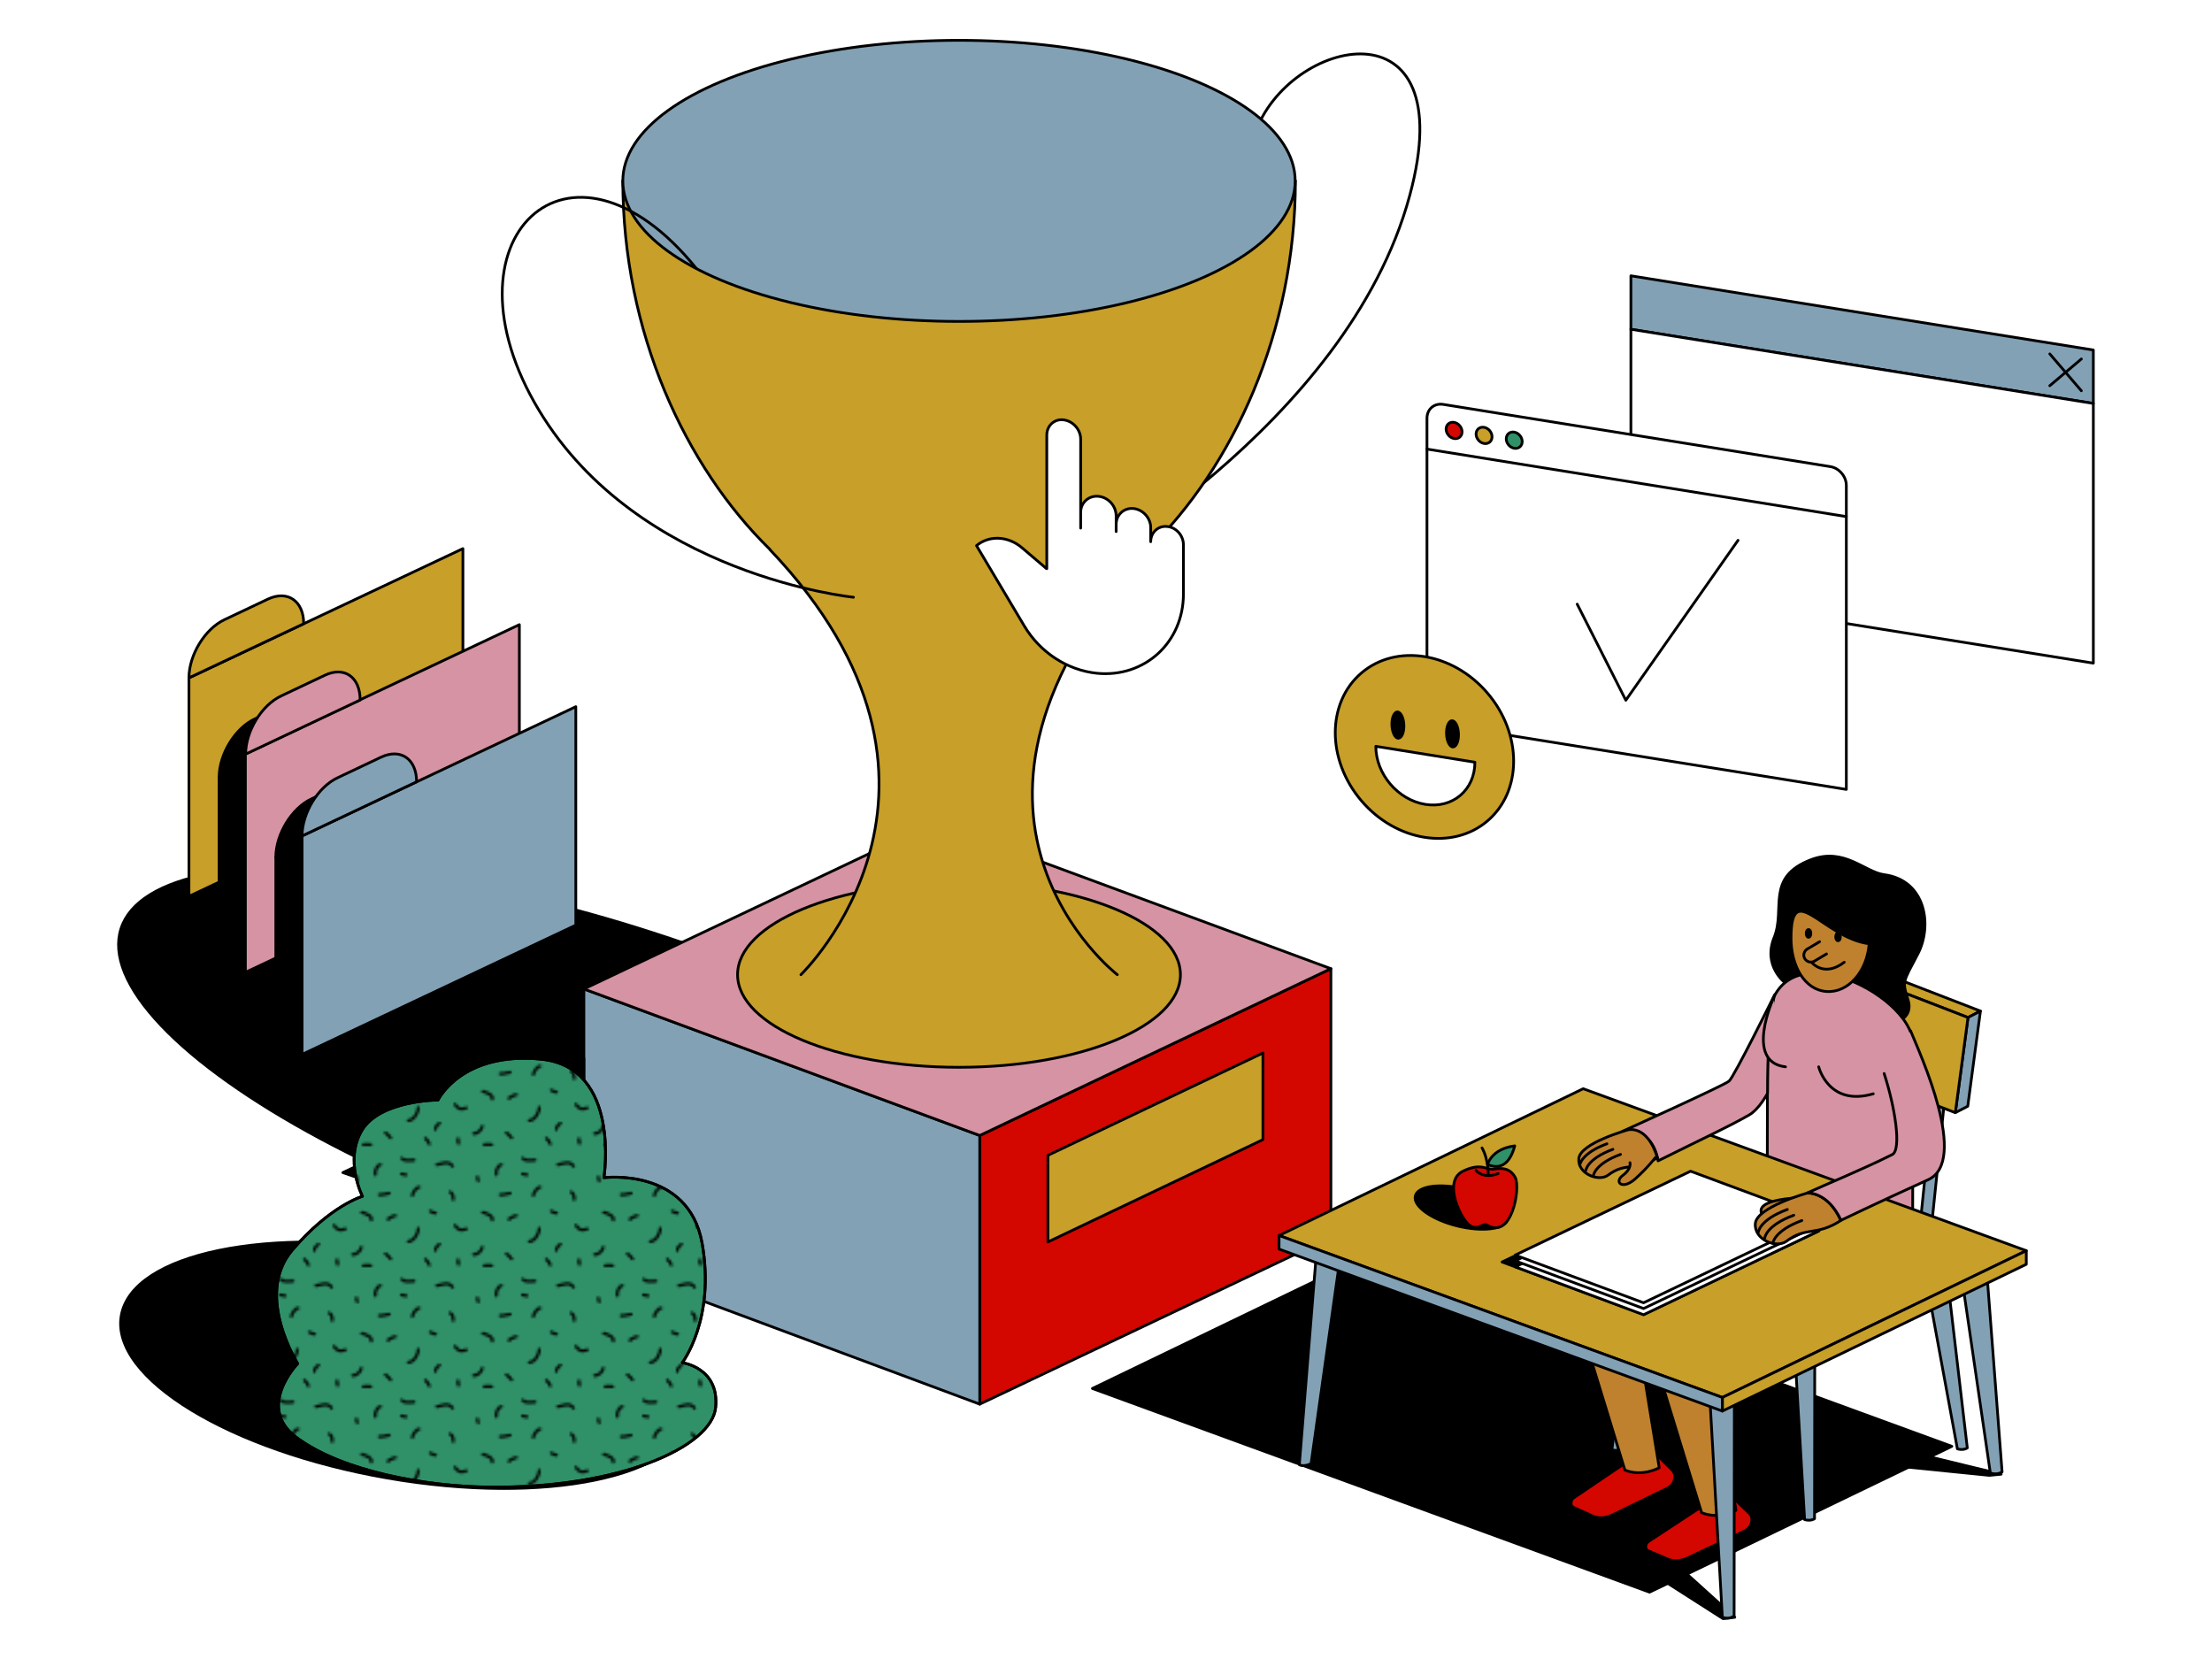 <?xml version="1.0" encoding="utf-8"?>
<!-- Generator: Adobe Illustrator 26.0.2, SVG Export Plug-In . SVG Version: 6.00 Build 0)  -->
<svg version="1.1" id="Layer_1" xmlns="http://www.w3.org/2000/svg" xmlns:xlink="http://www.w3.org/1999/xlink" x="0px" y="0px"
	 viewBox="0 0 960 720" style="enable-background:new 0 0 960 720;" xml:space="preserve">
<style type="text/css">
	.st0{fill:none;}
	.st1{fill:none;stroke:#000000;stroke-width:1.2;stroke-linecap:round;stroke-miterlimit:10;}
	.st2{stroke:#000000;stroke-width:1.186;stroke-linecap:round;stroke-linejoin:round;stroke-miterlimit:10;}
	.st3{fill:none;stroke:#000000;stroke-width:1.186;stroke-linecap:round;stroke-linejoin:round;stroke-miterlimit:10;}
	.st4{fill:#D40600;stroke:#000000;stroke-width:1.186;stroke-linecap:round;stroke-linejoin:round;stroke-miterlimit:10;}
	.st5{fill:#C79F29;stroke:#000000;stroke-width:1.186;stroke-linecap:round;stroke-linejoin:round;stroke-miterlimit:10;}
	.st6{fill:#83A1B5;stroke:#000000;stroke-width:1.186;stroke-linecap:round;stroke-linejoin:round;stroke-miterlimit:10;}
	.st7{fill:#D693A3;stroke:#000000;stroke-width:1.186;stroke-linecap:round;stroke-linejoin:round;stroke-miterlimit:10;}
	.st8{fill:#309168;stroke:#000000;stroke-width:1.186;stroke-linecap:round;stroke-linejoin:round;stroke-miterlimit:10;}
	.st9{fill:url(#SVGID_1_);stroke:#000000;stroke-width:1.186;stroke-linecap:round;stroke-linejoin:round;stroke-miterlimit:10;}
	.st10{fill:#BF812E;stroke:#000000;stroke-width:1.186;stroke-linecap:round;stroke-linejoin:round;stroke-miterlimit:10;}
	.st11{fill:#FFFFFF;stroke:#000000;stroke-width:1.186;stroke-linecap:round;stroke-linejoin:round;stroke-miterlimit:10;}
</style>
<pattern  x="1980" y="1540" width="50" height="50" patternUnits="userSpaceOnUse" id="_x31_0_dpi_10_x25__5" viewBox="4.3 -51.7 50 50" style="overflow:visible;">
	<g>
		<rect x="4.3" y="-51.7" class="st0" width="50" height="50"/>
		<g>
			<path class="st1" d="M19.7-2.9c0.7,0.6,1.3,1.4,1.6,2.3"/>
			<path class="st1" d="M33.2-2.7c0,0.6-0.1,1.4,0.2,1.9"/>
		</g>
		<g>
			<path class="st1" d="M57.3-20.9c-0.8-0.1-2.6,0.9-3.1,1.4"/>
			<path class="st1" d="M53.2-5.2c0.7,0.6,1.6,1.3,2.1,2.1"/>
		</g>
		<g>
			<path class="st1" d="M29.9-30.7c1.2,0.4,1.3,2.1,1.3,3.1"/>
			<path class="st1" d="M51.1-42c-1.6,0.3-2.4,2.6-2.1,4.1"/>
			<path class="st1" d="M12.6-10.3c2.2,0.1,4.3-3.4,4.1-5.4"/>
			<path class="st1" d="M17.1-32.7c-1.1-0.1-2.8,2.4-2.8,3.4"/>
			<path class="st1" d="M24.4-42c2.4-0.4,4.8-1.9,6.5,0.6"/>
			<path class="st1" d="M31.9-16.9c1.4,1.8,2.3,2.4,4.7,1.4"/>
			<path class="st1" d="M43.4-22.3c1.2,0.2,4.6,1.6,3.9,3.2"/>
			<path class="st1" d="M39.6-4.9c1.6,0.2,3.4-1.6,3.6-3"/>
			<path class="st1" d="M25.5-9.1c-0.8,0.4-1.8,1.6-1.7,2.5"/>
			<path class="st1" d="M10-44.7c0.6,1.4,3.8,0.8,5,0.8"/>
			<path class="st1" d="M7.3-20.9C6.6-21,4.7-20,4.3-19.4"/>
			<path class="st1" d="M3.2-5.2c0.7,0.6,1.6,1.3,2.1,2.1"/>
			<path class="st1" d="M41.2-36.9c-0.1,0.6,0.2,1,0.3,1.5"/>
			<path class="st1" d="M47.1-50.3c-1-0.1-2.1-0.1-3.1,0"/>
			<path class="st1" d="M19.7-52.9c0.7,0.6,1.3,1.4,1.6,2.3"/>
			<path class="st1" d="M33.2-52.7c0,0.6-0.1,1.4,0.2,1.9"/>
			<path class="st1" d="M23.9-22c-0.8,0.1-1.4-0.6-2.2-0.8"/>
			<path class="st1" d="M50.6-29.6c1.4,0.1,2.7-0.4,4.1-0.6"/>
			<path class="st1" d="M11.7-37.8c-0.7,0-1.3-0.3-1.9-0.4"/>
		</g>
		<g>
			<path class="st1" d="M0.6-29.6C2-29.5,3.3-30,4.7-30.2"/>
		</g>
	</g>
</pattern>
<g>
	<g>
		<polygon class="st2" points="605.3,539.3 847.1,627.7 715.9,691 474.1,602.6 		"/>
		<polygon class="st2" points="868.5,639.8 832.2,631 820.6,636 863.4,640.3 		"/>
		<polygon class="st2" points="747.8,702.5 718.7,683.9 728.2,679.6 752.9,701.9 		"/>
	</g>
	
		<ellipse transform="matrix(0.308 -0.951 0.951 0.308 -266.424 575.712)" class="st2" cx="262.7" cy="471.1" rx="69.4" ry="220.8"/>
	<g>
		<path class="st3" d="M544.6,58.1c14.2-41.8,90.6-59.5,67.2,26.8c-27.1,100.3-148.6,165.8-148.6,165.8"/>
		<polyline class="st4" points="425.2,609.4 577.6,537 577.6,420.4 425.2,492.8 425.2,609.4 		"/>
		<polygon class="st5" points="454.8,539 548.1,494.6 548.1,457 454.8,501.4 		"/>
		<polygon class="st6" points="253.4,545.4 425.2,609.4 425.2,492.8 253.4,429.2 		"/>
		<polygon class="st7" points="253.4,429.2 425.2,492.8 577.6,420.4 405.8,356.9 		"/>
		<ellipse class="st5" cx="416.2" cy="423" rx="96.1" ry="40.2"/>
		<path class="st5" d="M484.9,423c0,0-91.3-70.3,13.5-184.5h-0.1c36.9-36.1,63.9-94.4,63.9-160.1H270.3c0,65.7,27,124,63.9,160.1
			h-0.1C432.2,341.5,347.6,423,347.6,423"/>
		<ellipse class="st6" cx="416.2" cy="78.5" rx="145.9" ry="61"/>
		<path class="st3" d="M302.2,116.5c-55.1-68.1-113.1-12.7-68.2,61.7c43.3,71.7,136.4,81,136.4,81"/>
		<polygon class="st2" points="253.4,545.2 148.8,508.9 253.4,459.3 		"/>
	</g>
	<g>
		
			<ellipse transform="matrix(0.171 -0.985 0.985 0.171 -436.916 665.393)" class="st2" cx="176.8" cy="592.2" rx="49.7" ry="125.9"/>
		<path class="st8" d="M212.2,645.4c-27.5-0.3-63.8-6.8-83.6-21.6c-17.7-13.2,0.6-32,0.6-32s-18.9-29.8-2.4-49.2
			c16.5-19.4,30.5-23.4,30.5-23.4s-8-15.7-0.2-28.7c7.9-13,33-13.1,33-13.1s10.2-21.2,44.9-17.7c34.7,3.6,27.1,51.4,27.1,51.4
			s36.7-4.6,42.6,28.4s-8.6,51.9-8.6,51.9s16.1,2.1,14.5,19.3C309.1,627.9,269,646,212.2,645.4z"/>
		<pattern  id="SVGID_1_" xlink:href="#_x31_0_dpi_10_x25__5" patternTransform="matrix(1.05 0 0 1.05 504.484 295.813)">
		</pattern>
		<path class="st9" d="M212.2,645.4c-27.5-0.3-63.8-6.8-83.6-21.6c-17.7-13.2,0.6-32,0.6-32s-18.9-29.8-2.4-49.2
			c16.5-19.4,30.5-23.4,30.5-23.4s-8-15.7-0.2-28.7c7.9-13,33-13.1,33-13.1s10.2-21.2,44.9-17.7c34.7,3.6,27.1,51.4,27.1,51.4
			s36.7-4.6,42.6,28.4s-8.6,51.9-8.6,51.9s16.1,2.1,14.5,19.3C309.1,627.9,269,646,212.2,645.4z"/>
	</g>
	<path class="st6" d="M764.9,521.5l0.1,78.2c0,0,1.6,1,4.3-0.4l4.4-76"/>
	<path class="st6" d="M845.1,554.2l8.7,74.2c0,0-1.6,1.2-4.3,0.4l-13.1-71.2"/>
	<path class="st6" d="M708.3,553.4l-8.7,75.7c0,0,1.6,1,4.3-0.4l13.1-73.5"/>
	<path class="st6" d="M787.6,580.9l-0.1,78.2c0,0-1.6,1.2-4.3,0.4l-4.4-75.2"/>
	<g>
		<polygon class="st5" points="772.6,518.1 850.1,548.4 779.8,580.5 702.3,550.2 		"/>
		<polygon class="st6" points="850.1,548.4 850.1,553.2 779.8,585.3 779.8,580.5 		"/>
		<polygon class="st5" points="779.8,585.3 702.3,555 702.3,550.2 779.8,580.5 		"/>
	</g>
	<path class="st6" d="M834.2,547.6L834.2,547.6c-1.4,0.2-2.4-0.9-2.3-2.3l7.1-68.9l5.1-0.6l-7.1,68.9
		C836.9,546.2,835.6,547.5,834.2,547.6z"/>
	<path class="st6" d="M777.8,527L777.8,527c-1.4,0.2-2.4-0.9-2.3-2.3l7.1-68.9l5.1-0.6l-7.1,68.9C780.5,525.5,779.2,526.8,777.8,527
		z"/>
	<g>
		<polygon class="st5" points="782.4,409 859.5,438.8 854.1,441.6 777,411.8 		"/>
		<polygon class="st6" points="859.5,438.8 854,480.1 848.6,482.9 854.1,441.6 		"/>
		<polygon class="st5" points="848.6,482.9 771.4,453.2 777,411.8 854.1,441.6 		"/>
	</g>
	<path class="st2" d="M774.8,426.6c0,0-9.9-7.4-4.8-19.8c5-12.4-3.9-26.1,16-33.7c14.4-5.5,23.3,5.4,31.7,6.5
		c18.1,2.4,21.1,22.1,14.6,34.5c-6.5,12.4-6.8,11.6-4.2,19.9c2.6,8.3-6.5,12.6-16.3,8.8"/>
	<path class="st4" d="M682.9,654.2l8.2,3.7c2.5,1.2,5.6,1,8.4-0.3l24.3-11.8c3-1.4,4-5.7,1.9-7.8l-10.1-10L683.1,650
		C681.5,651,681.4,653.5,682.9,654.2z"/>
	<path class="st4" d="M715.3,673l8.4,3.6c2.6,1.1,5.7,0.9,8.6-0.4l24.9-11.8c3-1.4,4.1-5.6,2-7.6L749,647l-33.4,21.9
		C713.9,670,713.8,672.4,715.3,673z"/>
	<path class="st10" d="M740.6,576.9l12.8,78.6c0,0-7.3,4.1-14.9,1l-24.7-80.7c-2.1-6.6,1.7-14.2,8.5-17l33.6-14.1L742.3,581"/>
	<path class="st10" d="M707.3,558.4l12.8,78.6c0,0-7.3,4.1-14.9,1l-24.7-80.7c-2.1-6.6,1.7-14.2,8.5-17l33.6-14.1l-13.5,36.3"/>
	<path class="st8" d="M767,505.8l-72.5,31.8c0,0,6.7-1.5,12,4.7s4.5,17.2,2.3,21.6C719,559.5,769,538,769,538l-41.8,18.1
		c0,0,10.7,0.1,14.9,8.5c3.2,6.4,1.5,11.8-0.6,16.9c18.1-7.4,59-25.1,71.2-30.6c12.2-5.4,19.2-13.9,16.3-27.8"/>
	<path class="st7" d="M767,505c0,0,30.5,24,63.1,20.3c0.1-27.3,0.1-72.3,0.1-72.3c0-22-63-53.2-63.1-6.1C767.1,468,767,505,767,505z
		"/>
	<line class="st8" x1="769" y1="538" x2="780.9" y2="533"/>
	<path class="st10" d="M777.3,407.2c0,12.1,6,22.5,15.4,23.1c9.3,0.7,17.6-8.6,18.5-20.7C791.1,406.9,777.3,380.8,777.3,407.2z"/>
	<path class="st10" d="M789.7,408.7l-5.4,3.2c-1.4,0.9-1.9,2.8-1,4.2l0,0c0.9,1.4,2.7,1.9,4.2,1l5.2-3.1"/>
	<ellipse class="st2" cx="797.7" cy="406.6" rx="1" ry="1.7"/>
	<ellipse class="st2" cx="784.9" cy="405.1" rx="1" ry="1.7"/>
	<path class="st3" d="M786.2,417.6c0,0,5.3,6.8,14.2,0"/>
	<g>
		<path class="st6" d="M862.5,555.1l6.4,83.7c0,0-1.9,1.5-5.1,0.5l-11.7-80.1"/>
		<path class="st6" d="M571.5,541.6l-7.6,94.1c0,0,1.9,1.1,5.1-0.5l12.9-91.5"/>
		<path class="st6" d="M752.7,605.9l-0.1,95.4c0,0-1.9,1.7-5.1,0.6l-5.2-91.1"/>
		<g>
			<polygon class="st5" points="687.1,472.5 879.4,542.8 747.5,606.5 555.1,536.2 			"/>
			<polygon class="st5" points="879.4,542.8 879.4,548.7 747.5,612.4 747.5,606.5 			"/>
			<polygon class="st6" points="747.5,612.4 555.1,542.1 555.1,536.2 747.5,606.5 			"/>
		</g>
	</g>
	<g>
		<polygon class="st2" points="651.9,547.7 713.3,570.5 789.4,534.2 728,511.3 		"/>
		<polygon class="st11" points="657.6,549.8 713.3,570.6 789.4,534.2 733.7,513.5 		"/>
		<polygon class="st11" points="657.6,547.2 713.3,567.9 789.4,531.6 733.7,510.8 		"/>
		<polygon class="st11" points="657.6,544.7 713.3,565.4 789.4,529 733.7,508.3 		"/>
	</g>
	<path class="st10" d="M781.7,519.8c0,0-24.7,0.4-15.3,9.3"/>
	<path class="st10" d="M798.9,529.7c-5.6-12.7-14.6-11.9-14.6-11.9s-21.9,6.1-22.5,13.2c-0.6,7.1,9.2,10.9,13.5,7.7
		C783.8,532.2,788.3,536.6,798.9,529.7z"/>
	<path class="st7" d="M817.7,465.9c4.7,14.4,7.7,33.1,3.5,35.2c-13.9,6.9-28.5,12.8-36.8,16.6c0,0,8.8-0.6,14.6,11.9
		c0,0,14.5-7,37.8-17.6c17.9-8.1-3.5-54.6-7.6-64.6"/>
	<path class="st3" d="M769.4,539.6c0,0,0.4-5.4,12.6-9.9"/>
	<path class="st3" d="M765.9,537.3c0,0,0.4-5.4,12.6-9.9"/>
	<path class="st3" d="M763.1,534.8c0,0,0.4-5.4,12.6-9.9"/>
	<path class="st7" d="M767.1,474.5c0,0-3.6,6.9-8,9.4c-8.9,5.1-19.4,9.9-39.5,19.9c-2.7-15.5-15.5-12.8-15.5-12.8
		s44.1-19.9,46.3-21.8s19.8-37.5,19.8-37.5S767.1,440.8,767.1,474.5z"/>
	<path class="st10" d="M719.3,502.4c-4.5-14.6-12.9-12-12.9-12s-20.6,5.7-21.2,12.4c-0.6,6.7,8.7,10.2,12.7,7.2
		C705.9,504,709.4,508.8,719.3,502.4z"/>
	<path class="st3" d="M691.5,510.3c0,0,0.4-5.1,11.8-9.3"/>
	<path class="st3" d="M688.2,508.1c0,0,0.4-5.1,11.8-9.3"/>
	<path class="st3" d="M685.6,505.7c0,0,0.4-5.1,11.8-9.3"/>
	<path class="st10" d="M707.4,504.6c0,0,0.8,2.6-3.1,5.5c-3.9,2.9-0.3,6.5,5.3,1.6c5.5-4.9,8.8-9.3,8.8-9.3"/>
	<g>
		
			<ellipse transform="matrix(0.244 -0.97 0.97 0.244 -29.025 1011.413)" class="st2" cx="634.3" cy="524.3" rx="8.2" ry="20.7"/>
		<path class="st4" d="M645.2,531.6c-1.6-1-4.8,3.7-8.8-1.2c-4-4.9-9.4-18.2-1.5-22.1c7.9-3.9,10.4-0.4,13.4-0.9
			c3-0.5,6.9-0.8,9.3,3.6C660,515.5,656.2,538.4,645.2,531.6z"/>
		<path class="st4" d="M640.6,508c0,0,3.2,3.9,9.6,1.3"/>
		<path class="st3" d="M645.9,510.2c0,0,0.2-6.9-2.7-12"/>
		<path class="st8" d="M645.6,505.4c0,0,1.6-6.8,11.8-8.1C654.9,506.5,650.1,507.3,645.6,505.4z"/>
	</g>
	<path class="st3" d="M789.3,463c0,0,4.3,17.4,23.7,11.7"/>
	<path class="st7" d="M769.7,433.2c0,0-12.8,27.7,5.2,29.8"/>
	<g>
		<polygon class="st6" points="908.5,175.1 707.8,142.9 707.8,119.7 908.5,151.9 		"/>
		<polygon class="st11" points="908.5,287.8 707.8,255.6 707.8,142.9 908.5,175.1 		"/>
		<line class="st11" x1="889.6" y1="153.6" x2="903.3" y2="169.6"/>
		<line class="st11" x1="889.6" y1="167.4" x2="903.3" y2="155.8"/>
	</g>
	<path class="st11" d="M454.2,246.8l-10.7-9.1c-6-5.1-14.2-5.5-19.7-0.9l0,0l20.7,34.8c6.9,11.6,18.8,19.3,31.6,20.6h0
		c20.7,2,37.5-13.4,37.5-34.4v-21.4c0-4-3.2-7.6-7.1-7.9h0c-3.9-0.4-7.1,2.6-7.1,6.6v-4.2v-1.9c0-4.2-3.4-7.9-7.5-8.3l0,0
		c-4.1-0.4-7.5,2.7-7.5,6.9v3.1v-6.8c0-4.3-3.4-8.1-7.7-8.5l0,0c-4.2-0.4-7.7,2.7-7.7,7v6.8v-38.6c0-4.2-3.4-8-7.6-8.4h0
		c-3.9-0.4-7.1,2.6-7.1,6.6V246.8z"/>
	<g>
		<path class="st11" d="M801.3,342.6l-182-29.2V181.5c0-3.9,3.1-6.6,7-6l168,27c3.9,0.6,7,4.3,7,8.2V342.6z"/>
		
			<ellipse transform="matrix(0.761 -0.648 0.648 0.761 29.525 453.807)" class="st4" cx="631.4" cy="186.8" rx="3.2" ry="3.8"/>
		
			<ellipse transform="matrix(0.761 -0.648 0.648 0.761 31.282 462.779)" class="st5" cx="644.4" cy="188.9" rx="3.2" ry="3.8"/>
		<ellipse transform="matrix(0.761 -0.648 0.648 0.761 33.04 471.75)" class="st8" cx="657.5" cy="191" rx="3.2" ry="3.8"/>
		<line class="st7" x1="619.3" y1="194.9" x2="801.3" y2="224.2"/>
	</g>
	<g>
		
			<ellipse transform="matrix(0.761 -0.648 0.648 0.761 -62.627 478.306)" class="st5" cx="618.6" cy="324.2" rx="36" ry="42.2"/>
		
			<ellipse transform="matrix(0.999 -4.387351e-02 4.387351e-02 0.999 -13.221 26.922)" class="st2" cx="606.7" cy="314.7" rx="2.6" ry="5.7"/>
		
			<ellipse transform="matrix(0.999 -4.387351e-02 4.387351e-02 0.999 -13.365 27.964)" class="st2" cx="630.4" cy="318.5" rx="2.6" ry="5.7"/>
		<path class="st11" d="M640.1,330.8c0,12-9.6,20.2-21.5,18.3c-11.9-1.9-21.5-13.2-21.5-25.2L640.1,330.8z"/>
	</g>
	<g>
		<polygon class="st5" points="200.9,332.9 82,389 82,294.2 200.9,238.1 		"/>
		<path class="st5" d="M131.8,270.7L82,294.2l0,0c0-9.9,6.9-21.3,15.5-25.3l18.8-8.9C124.8,256,131.8,260.8,131.8,270.7L131.8,270.7
			z"/>
	</g>
	<g>
		<polygon class="st2" points="213.9,376 95.1,432.1 95.1,337.3 213.9,281.2 		"/>
		<path class="st2" d="M144.8,313.8l-49.7,23.5v0c0-9.9,6.9-21.3,15.5-25.3l18.8-8.9C137.9,299.1,144.8,303.9,144.8,313.8
			L144.8,313.8z"/>
	</g>
	<g>
		<polygon class="st7" points="225.4,365.9 106.5,422 106.5,327.2 225.4,271.1 		"/>
		<path class="st7" d="M156.3,303.8l-49.7,23.5v0c0-9.9,6.9-21.3,15.5-25.3l18.8-8.9C149.4,289,156.3,293.8,156.3,303.8L156.3,303.8
			z"/>
	</g>
	<g>
		<polygon class="st2" points="238.5,410.7 119.7,466.8 119.7,372 238.5,315.9 		"/>
		<path class="st2" d="M169.4,348.5L119.7,372l0,0c0-9.9,6.9-21.3,15.5-25.3l18.8-8.9C162.5,333.8,169.4,338.6,169.4,348.5
			L169.4,348.5z"/>
	</g>
	<g>
		<polygon class="st6" points="249.9,401.5 131.1,457.6 131.1,362.8 249.9,306.7 		"/>
		<path class="st6" d="M180.8,339.3l-49.7,23.5v0c0-9.9,6.9-21.3,15.5-25.3l18.8-8.9C173.9,324.6,180.8,329.4,180.8,339.3
			L180.8,339.3z"/>
	</g>
	<polyline class="st3" points="684.5,262.2 705.6,303.9 754.3,234.5 	"/>
</g>
</svg>
